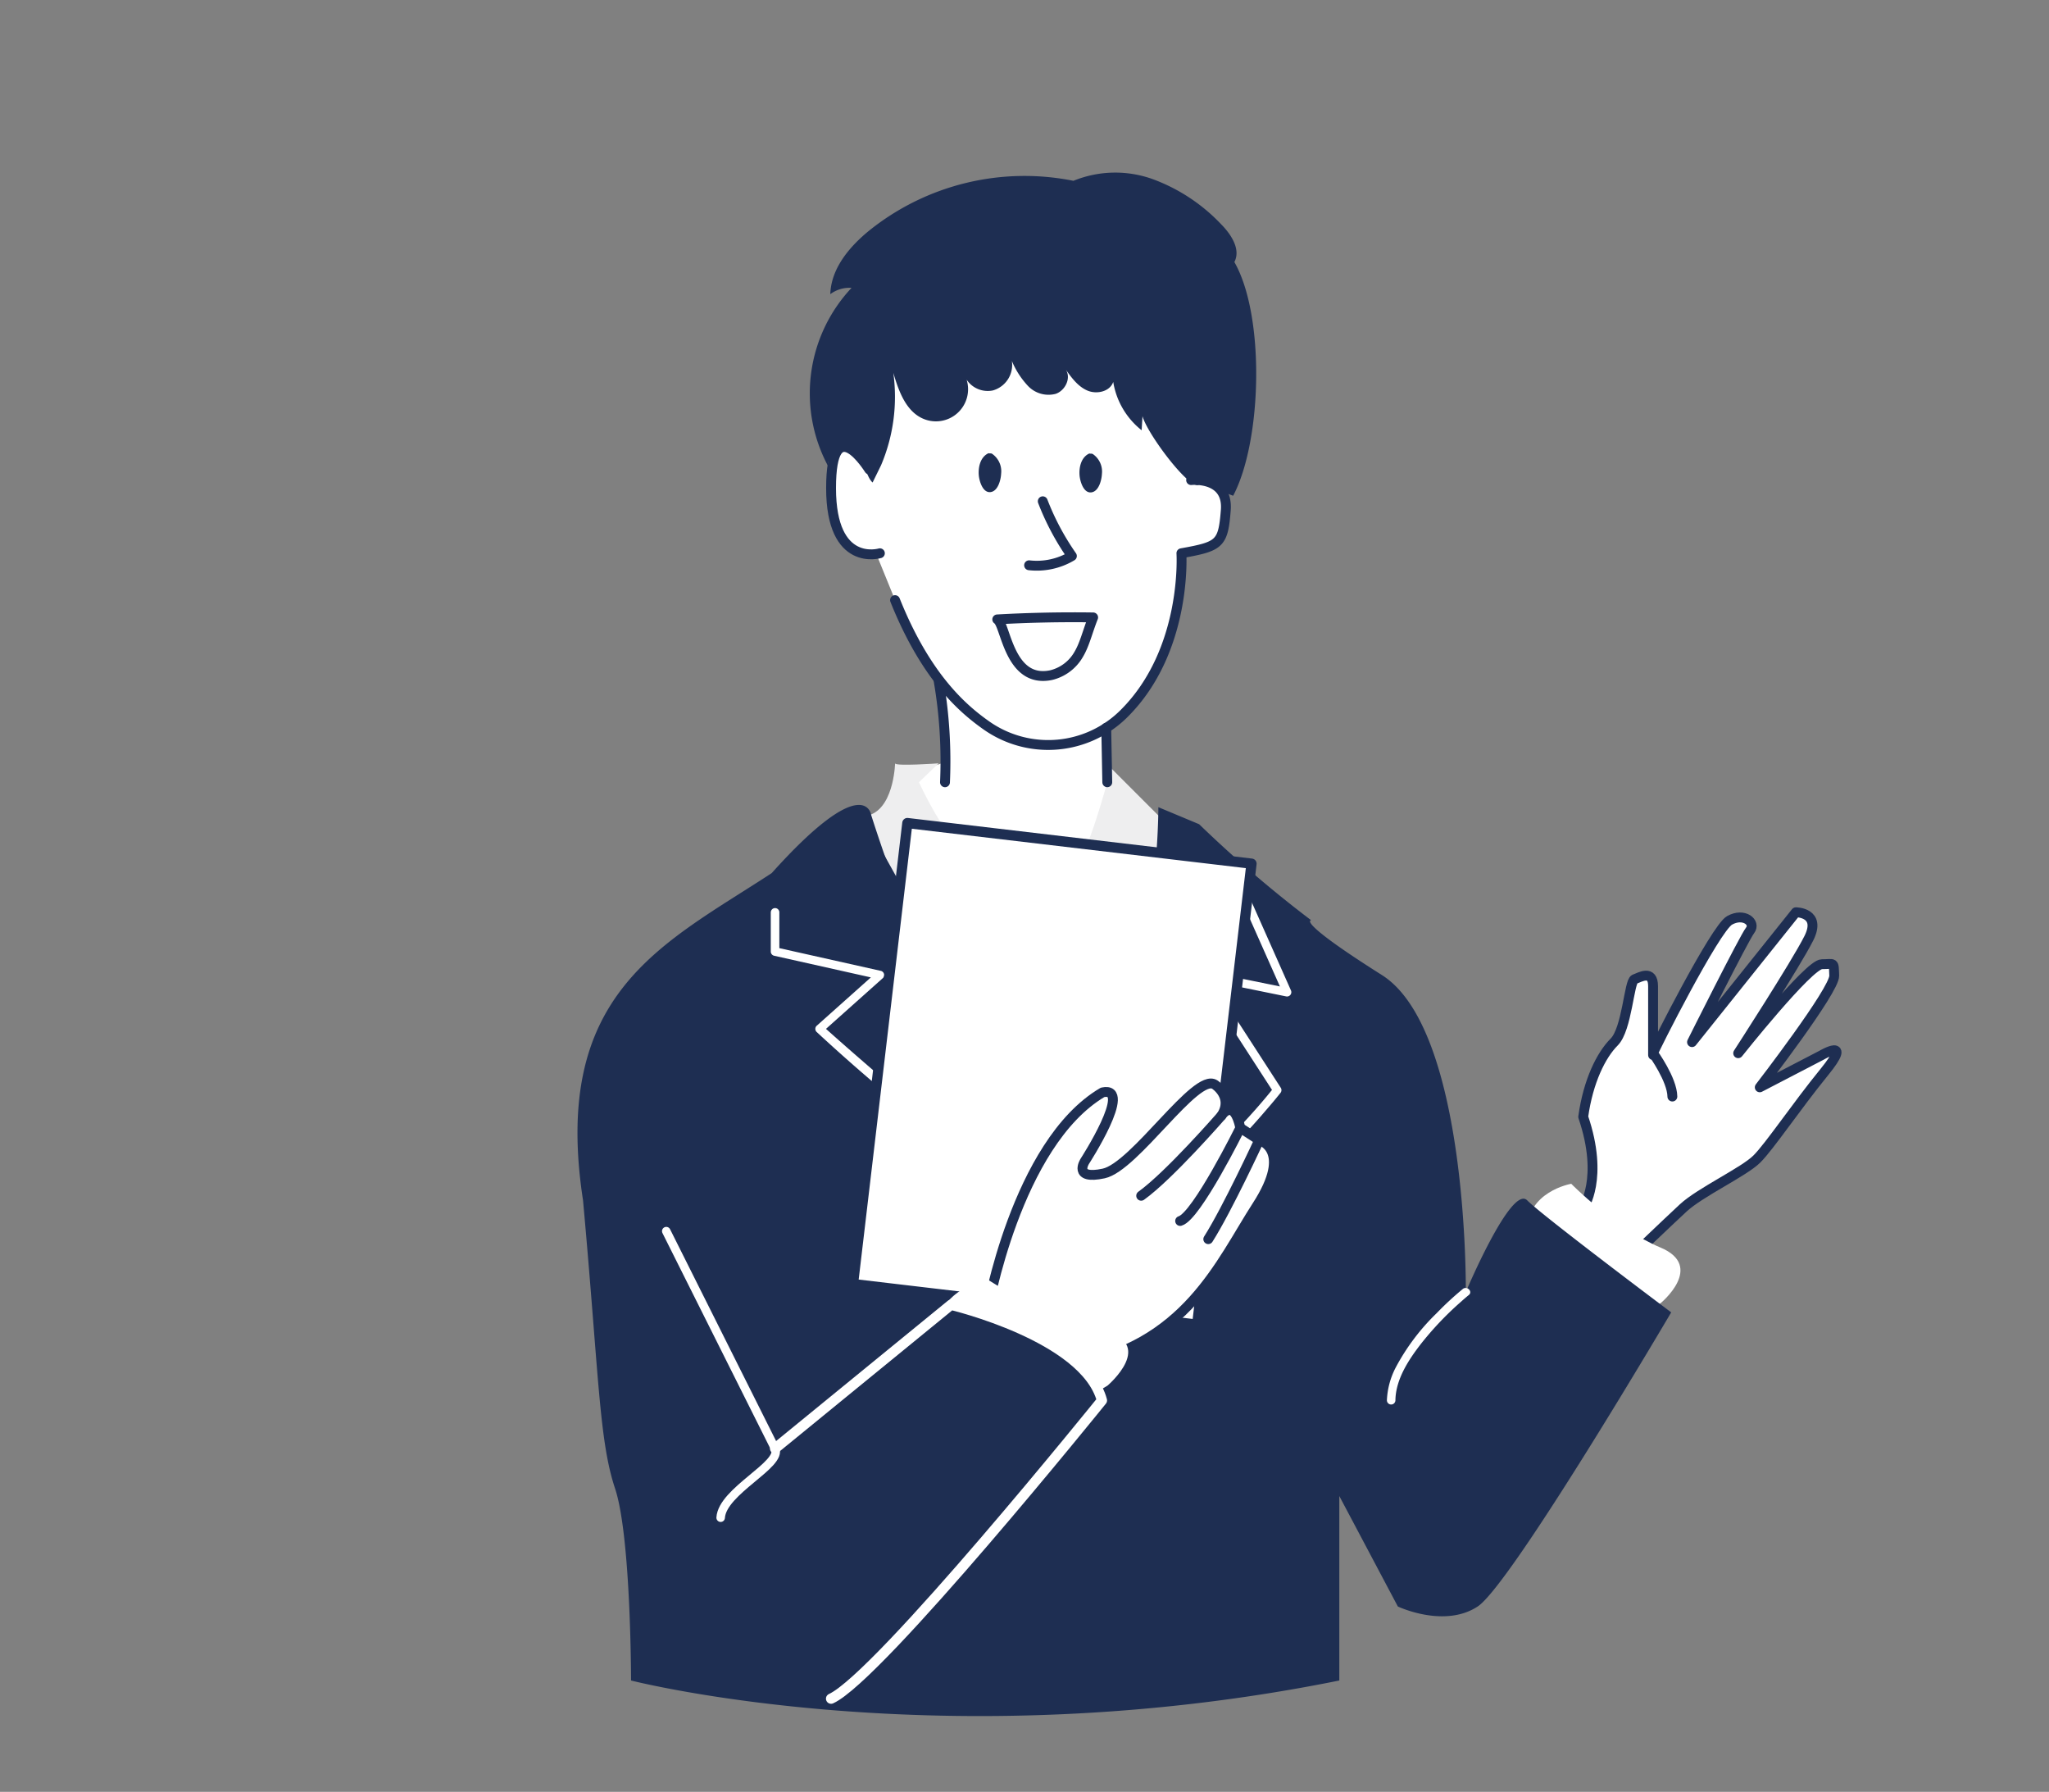 <svg xmlns="http://www.w3.org/2000/svg" xmlns:xlink="http://www.w3.org/1999/xlink" width="374" height="327" viewBox="0 0 374 327">
  <rect x="0" y="0" width="374" height="327" fill="#808080" stroke="none"/>
  <defs>
    <clipPath id="clip-path">
      <rect id="長方形_756" data-name="長方形 756" width="374" height="327" transform="translate(473 11752)" fill="#fff" stroke="#707070" stroke-width="1"/>
    </clipPath>
    <clipPath id="clip-path-2">
      <rect id="長方形_755" data-name="長方形 755" width="357.121" height="299.48" fill="none"/>
    </clipPath>
  </defs>
  <g id="マスクグループ_64" data-name="マスクグループ 64" transform="translate(-473 -11752)" clip-path="url(#clip-path)">
    <g id="グループ_557" data-name="グループ 557" transform="translate(481.288 11765.689)">
      <g id="グループ_556" data-name="グループ 556" clip-path="url(#clip-path-2)">
        <path id="パス_4022" data-name="パス 4022" d="M143.9,65.48s-2.267,14.595,1.366,18.8,6.426,3.195,6.426,3.195l3.982,9.779,7.362,13.288.627,15.042-5.763,1.9-.786,10.866,17.34,12.931H193.82l5.08-10.8-4.781-12.489-.488-8.873s14.186-8.052,13.727-31.845c0,0,10.3.6,7.919-11.1L205.9,48.48,192.151,47.3,145.9,48.48Z" fill="#fff"/>
        <path id="パス_4027" data-name="パス 4027" d="M293.444,178.85h0V166.291c0-3.081-2.369-1.658-3.376-1.28s-1.363,9.1-3.732,11.47-4.739,7.108-5.644,13.645c3.834,11.276,0,16.631,0,16.631l-1.465,2.9,10.447,5.883s6.139-5.883,9.259-8.779,11.1-6.582,13.466-8.952,7.109-9.477,12.338-15.9-.491-3.054-.491-3.054l-11.328,5.884s13.7-17.731,13.592-20.38.106-2.09-2.264-2.09-15.267,16.244-15.267,16.244,10.529-16.244,12.9-20.983-2.369-4.739-2.369-4.739l-18.956,23.7s9.478-18.956,10.594-20.391-1.116-3.3-3.743-1.828-13.959,23.9-13.959,24.242c0,0,3.483,4.808,3.519,7.908" fill="#fff"/>
        <path id="パス_4028" data-name="パス 4028" d="M293.444,178.85h0V166.291c0-3.081-2.369-1.658-3.376-1.28s-1.363,9.1-3.732,11.47-4.739,7.108-5.644,13.645c3.834,11.276,0,16.631,0,16.631l-1.465,2.9,10.447,5.883s6.139-5.883,9.259-8.779,11.1-6.582,13.466-8.952,7.109-9.477,12.338-15.9-.491-3.054-.491-3.054l-11.328,5.884s13.7-17.731,13.592-20.38.106-2.09-2.264-2.09-15.267,16.244-15.267,16.244,10.529-16.244,12.9-20.983-2.369-4.739-2.369-4.739l-18.956,23.7s9.478-18.956,10.594-20.391-1.116-3.3-3.743-1.828-13.959,23.9-13.959,24.242c0,0,3.483,4.808,3.519,7.908" fill="none" stroke="#1e2e52" stroke-linecap="round" stroke-linejoin="round" stroke-width="1.8"/>
        <path id="パス_4029" data-name="パス 4029" d="M294.777,224.168s8.247-6.746,0-10.2-16.27-11.627-16.27-11.627-8.262,1.423-8.042,8.86S286.53,228.73,286.53,228.73Z" fill="#fff"/>
        <path id="パス_4030" data-name="パス 4030" d="M164.2,129.066a86.553,86.553,0,0,0-1.164-18.527" fill="none" stroke="#1e2e52" stroke-linecap="round" stroke-linejoin="round" stroke-width="1.8"/>
        <path id="パス_4031" data-name="パス 4031" d="M194.521,126.5s-3.286,12.526-5.294,15.756-8.97,7.838-8.97,7.838-10.625.527-20.817-21.027l3.6-3.456s-7.946.572-7.946,0-.02,7.565-4.391,9.339,23.377,64.572,23.377,64.572l18.437-3s9.311-10.139,12.232-59.794Z" fill="#eeeeef"/>
        <path id="パス_4032" data-name="パス 4032" d="M185,146.571s10.407-7.369,13.614,17.679c0,0,3.207-1.859,6.128-22" fill="none" stroke="#1e2e52" stroke-linecap="round" stroke-linejoin="round" stroke-width="2.684"/>
        <path id="パス_4033" data-name="パス 4033" d="M168.829,150.093,185,151.835l3.677,3.872-5.842,11.684,5.842,29.209-7.3,1.46-9.288-4.945,3.446-24.264s-7.3-10.223-7.3-16.064Z" fill="#aacc03"/>
        <path id="パス_4034" data-name="パス 4034" d="M180.258,150.093s-9.372-7.075-11.428,0-5.794,9.616-5.794,9.616.042,4.019-12.715-19.707" fill="none" stroke="#1e2e52" stroke-linecap="round" stroke-linejoin="round" stroke-width="2.684"/>
        <path id="パス_4035" data-name="パス 4035" d="M209.126,73.923s6.812-.711,6.327,5.486-1.1,6.61-8.1,7.864c0,0,1.133,17.648-10.4,29.185a19.592,19.592,0,0,1-25.169,2.258c-3.8-2.69-10.858-8.282-16.7-22.886" fill="none" stroke="#1e2e52" stroke-linecap="round" stroke-linejoin="round" stroke-width="1.8"/>
        <path id="パス_4036" data-name="パス 4036" d="M150.374,71.986s-6.969-11.207-6.969,3.4,8.912,11.89,8.912,11.89" fill="none" stroke="#1e2e52" stroke-linecap="round" stroke-linejoin="round" stroke-width="1.8"/>
        <path id="パス_4037" data-name="パス 4037" d="M150.985,74.365c-1.554-1.38-1.691-5.973-3.751-6.265s-4.493,1.169-4.389,3.244a28.1,28.1,0,0,1,4.3-32.5,5.878,5.878,0,0,0-3.88,1.147c.145-4.717,3.523-8.711,7.2-11.683a45.3,45.3,0,0,1,37.178-9,20.2,20.2,0,0,1,14.586-.265A32.785,32.785,0,0,1,214.569,27.2c1.852,1.866,3.661,4.6,2.451,6.933,5.627,9.831,5.057,32.624-.22,42.646-3.8-1.337-5.9-3.3-5.973-2.643-.407,3.7-9.6-8.285-10.577-11.869q-.079,1.281-.158,2.561a14.1,14.1,0,0,1-5.184-8.818c-.593,1.755-2.987,2.307-4.7,1.581s-2.869-2.3-3.95-3.809c1,1.536-.11,3.8-1.842,4.4a5.169,5.169,0,0,1-5.037-1.408,15.211,15.211,0,0,1-2.972-4.585,4.835,4.835,0,0,1-3.482,5.377,4.637,4.637,0,0,1-5.4-3.333,5.868,5.868,0,0,1-7.274,8.505c-3.184-1.346-4.506-5.063-5.483-8.382a31.943,31.943,0,0,1-2.238,16.856Z" fill="#1e2e52"/>
        <line id="線_285" data-name="線 285" x2="0.189" y2="9.948" transform="translate(193.631 119.118)" fill="none" stroke="#1e2e52" stroke-linecap="round" stroke-linejoin="round" stroke-width="1.8"/>
        <path id="パス_4038" data-name="パス 4038" d="M203.149,133.616s.135,48.379-21.772,64.444c-16.065-16.065-30.679-63.112-30.679-63.112s-1.222-8.122-18.131,10.7c-19.831,12.98-40.277,21.743-34.435,59.714,2.921,32.13,2.921,43.814,5.842,52.576s2.921,35.051,2.921,35.051,57.017,14.6,129.279,0V259.327l10.684,20.156s8.454,4.02,14.57,0,35.324-53.674,35.324-53.674-23.367-17.526-26.288-20.447-11.2,16.731-11.2,16.731.517-47.84-15.316-57.843-12.912-10-12.912-10a224.594,224.594,0,0,1-20.446-17.525" fill="#1e2e52"/>
        <path id="パス_4039" data-name="パス 4039" d="M132.4,152.787v7.179a.788.788,0,0,0,.571.75L152.11,165q-.171-.649-.343-1.3l-11.008,9.826a.784.784,0,0,0,0,1.1,333.054,333.054,0,0,0,28.771,23.8,35.182,35.182,0,0,0,7.8,4.663c.938.351,1.343-1.151.413-1.5a31.2,31.2,0,0,1-6.665-3.968c-3.128-2.2-6.145-4.552-9.123-6.947-5.647-4.54-11.156-9.253-16.594-14.042q-1.756-1.546-3.5-3.11v1.1l11.009-9.827a.783.783,0,0,0-.343-1.3l-19.135-4.284.571.749v-7.179a.778.778,0,0,0-1.555,0" fill="#fff"/>
        <path id="パス_4040" data-name="パス 4040" d="M216.724,146.964l8.084,18.183q.585,1.318,1.172,2.637l.878-1.143L211.45,163.5c-.622-.127-1.271.535-.878,1.142l11.888,18.364,1.711,2.644c.04-.315.081-.629.121-.943-2.3,2.911-4.806,5.677-7.368,8.358-4.907,5.136-10.231,10.147-16.373,13.781-2.937,1.738-6.234,3.273-9.705,3.36a.778.778,0,0,0,0,1.555c6.662-.168,12.8-4.693,17.733-8.742a117.14,117.14,0,0,0,14.066-13.931c.934-1.077,1.862-2.163,2.747-3.281a.806.806,0,0,0,.122-.942L213.626,166.5q-.855-1.323-1.711-2.644L211.037,165l15.408,3.141a.789.789,0,0,0,.878-1.142l-8.084-18.183-1.172-2.637c-.406-.913-1.746-.122-1.343.785" fill="#fff"/>
        <path id="パス_4041" data-name="パス 4041" d="M258.711,221.544a56.622,56.622,0,0,0-4.766,4.409,39.689,39.689,0,0,0-7.422,9.818,14.193,14.193,0,0,0-1.663,6.1.778.778,0,0,0,1.555,0c.044-3.793,2.359-7.338,4.6-10.238a57.647,57.647,0,0,1,7.136-7.559c.544-.488,1.093-.973,1.661-1.433.777-.631-.329-1.725-1.1-1.1" fill="#fff"/>
        <path id="パス_4042" data-name="パス 4042" d="M179.551,89.468a12.459,12.459,0,0,0,7.811-1.688,46.65,46.65,0,0,1-5.317-9.99" fill="none" stroke="#1e2e52" stroke-linecap="round" stroke-linejoin="round" stroke-width="1.8"/>
        <path id="パス_4043" data-name="パス 4043" d="M191.241,98.983c-1.083,2.754-1.548,4.934-2.657,6.777a7.934,7.934,0,0,1-5.026,3.76c-7.687,1.583-8.254-9.276-9.817-10.174Q182.483,98.859,191.241,98.983Z" fill="none" stroke="#1e2e52" stroke-linecap="round" stroke-linejoin="round" stroke-width="1.8"/>
        <path id="パス_4044" data-name="パス 4044" d="M190.373,69.153a.472.472,0,0,1,.425-.04.548.548,0,0,1,.413.077,3.875,3.875,0,0,1,1.632,3.614c-.054,1.114-.572,3.25-1.991,3.368-1.388.114-1.993-2.037-2.086-3.059-.125-1.439.236-3.211,1.607-3.96" fill="#1e2e52"/>
        <path id="パス_4045" data-name="パス 4045" d="M171.978,69.1a.468.468,0,0,1,.425-.039.543.543,0,0,1,.413.076,3.877,3.877,0,0,1,1.632,3.614c-.054,1.114-.572,3.25-1.991,3.368-1.388.115-1.994-2.037-2.086-3.059-.122-1.439.24-3.21,1.607-3.96" fill="#1e2e52"/>
        <rect id="長方形_736" data-name="長方形 736" width="84.706" height="63.252" transform="translate(147.409 220.636) rotate(-83.274)" fill="#fff"/>
        <rect id="長方形_737" data-name="長方形 737" width="84.706" height="63.252" transform="translate(147.409 220.636) rotate(-83.274)" fill="none" stroke="#1e2e52" stroke-linecap="round" stroke-linejoin="round" stroke-width="1.866"/>
        <path id="パス_4046" data-name="パス 4046" d="M171.88,225.811s5.268-30.823,21.083-40.154c5.678-1.217-3.243,12.573-3.243,12.573s-2.23,3.448,3.448,2.23S210,182.005,213.443,184.235c0,0,3.448,2.23,1.218,5.677,0,0,2.23-3.447,3.448,2.231l3.447,2.23s6.287,1.621-.4,11.964-12.974,25.838-34.164,29.247" fill="#fff"/>
        <path id="パス_4047" data-name="パス 4047" d="M171.88,225.811s5.268-30.823,21.083-40.154c5.678-1.217-3.243,12.573-3.243,12.573s-2.23,3.448,3.448,2.23S210,182.005,213.443,184.235c0,0,3.448,2.23,1.218,5.677,0,0,2.23-3.447,3.448,2.231l3.447,2.23s6.287,1.621-.4,11.964-12.974,25.838-34.164,29.247" fill="none" stroke="#1e2e52" stroke-linecap="round" stroke-linejoin="round" stroke-width="1.8"/>
        <path id="パス_4048" data-name="パス 4048" d="M214.661,189.913s-9.529,10.952-14.652,14.614" fill="#fff"/>
        <path id="パス_4049" data-name="パス 4049" d="M214.661,189.913s-9.529,10.952-14.652,14.614" fill="none" stroke="#1e2e52" stroke-linecap="round" stroke-linejoin="round" stroke-width="1.8"/>
        <path id="パス_4050" data-name="パス 4050" d="M218.108,192.143s-7.984,16.123-10.987,16.985" fill="#fff"/>
        <path id="パス_4051" data-name="パス 4051" d="M218.108,192.143s-7.984,16.123-10.987,16.985" fill="none" stroke="#1e2e52" stroke-linecap="round" stroke-linejoin="round" stroke-width="1.8"/>
        <path id="パス_4052" data-name="パス 4052" d="M221.556,194.373s-5.835,12.624-9.3,18.074" fill="#fff"/>
        <path id="パス_4053" data-name="パス 4053" d="M221.556,194.373s-5.835,12.624-9.3,18.074" fill="none" stroke="#1e2e52" stroke-linecap="round" stroke-linejoin="round" stroke-width="1.8"/>
        <path id="パス_4054" data-name="パス 4054" d="M193.859,239.178s9.228-7.814-1.127-10.134-20.961-9.369-20.961-9.369-9.834,2.525-8.747,9.888,21.366,15.258,21.366,15.258Z" fill="#fff"/>
        <path id="パス_4055" data-name="パス 4055" d="M133.183,250.651l32.107-26.225s24.427,5.764,27.56,17.448c0,0-40.681,50.44-49.444,54.429" fill="#1e2e52"/>
        <path id="パス_4056" data-name="パス 4056" d="M133.183,250.651l32.107-26.225s24.427,5.764,27.56,17.448c0,0-40.681,50.44-49.444,54.429" fill="none" stroke="#fff" stroke-linecap="round" stroke-linejoin="round" stroke-width="1.866"/>
        <path id="パス_4057" data-name="パス 4057" d="M113.324,210.984s18.4,36.76,19.859,39.667-9.636,7.743-9.93,12.627" fill="none" stroke="#fff" stroke-linecap="round" stroke-linejoin="round" stroke-width="1.555"/>
      </g>
    </g>
  </g>
</svg>

